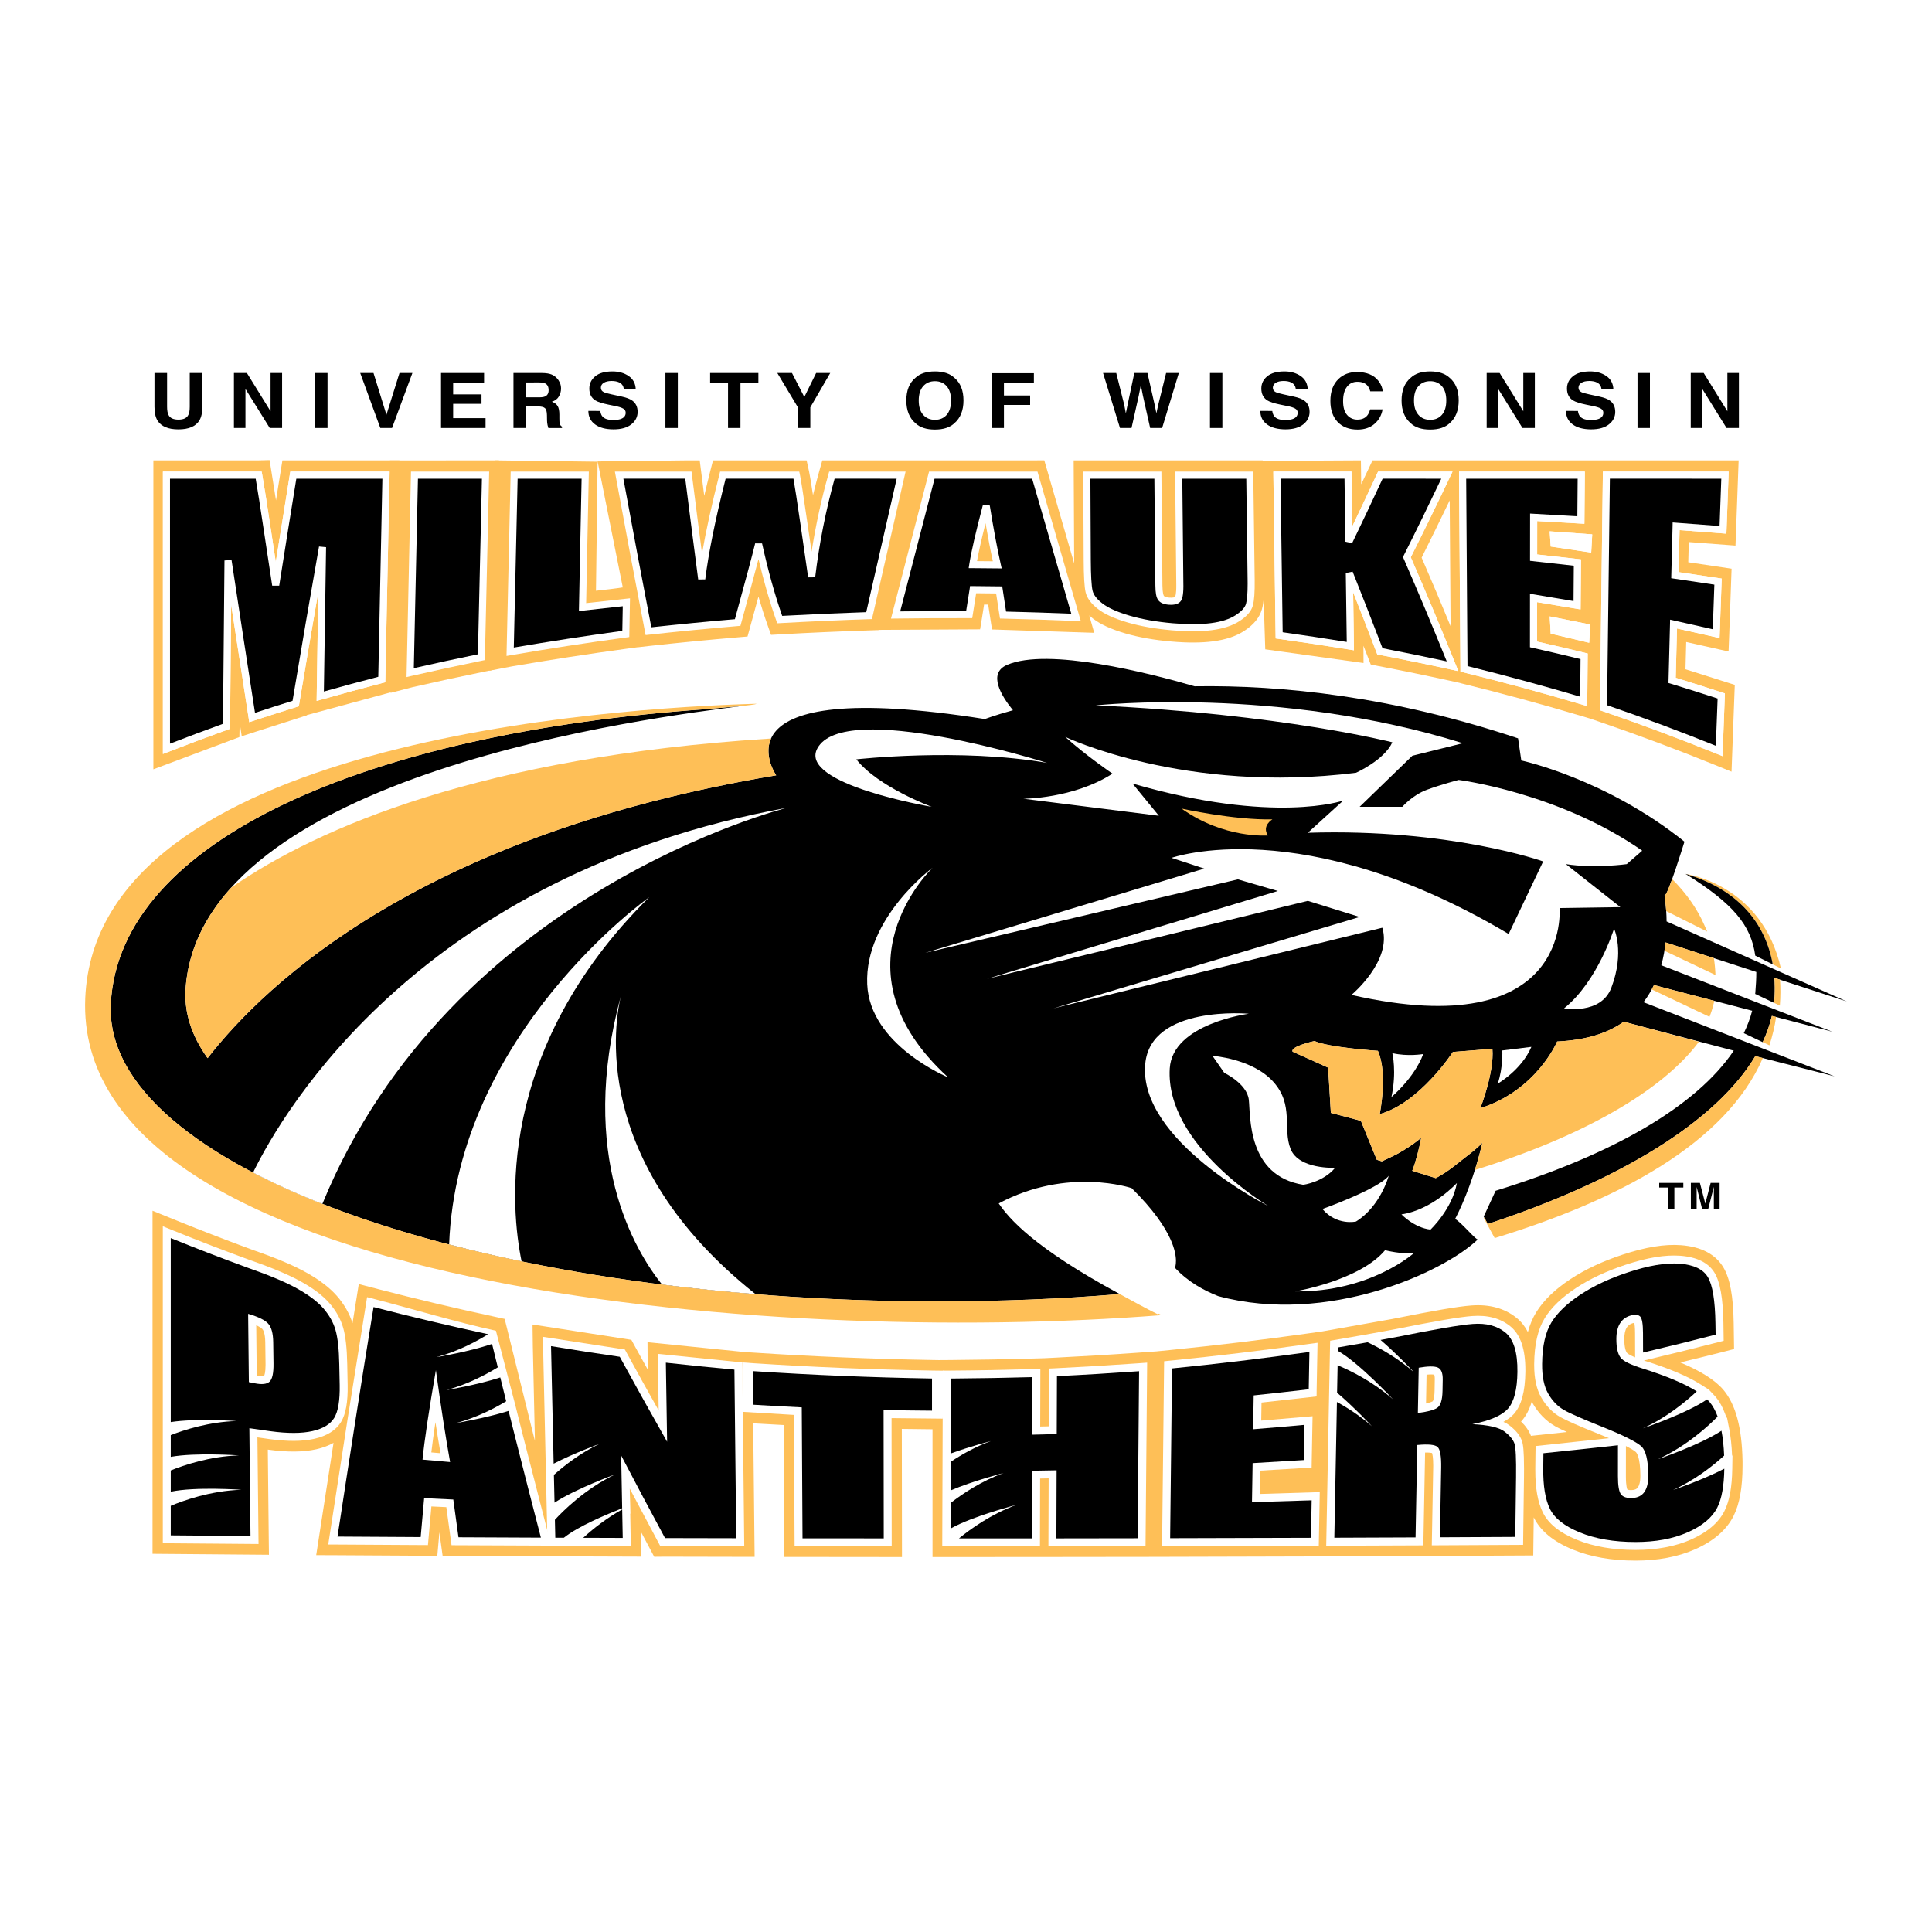 <?xml version="1.0" encoding="utf-8"?>
<!-- Generator: Adobe Illustrator 13.0.0, SVG Export Plug-In . SVG Version: 6.00 Build 14948)  -->
<!DOCTYPE svg PUBLIC "-//W3C//DTD SVG 1.0//EN" "http://www.w3.org/TR/2001/REC-SVG-20010904/DTD/svg10.dtd">
<svg version="1.0" id="Layer_1" xmlns="http://www.w3.org/2000/svg" xmlns:xlink="http://www.w3.org/1999/xlink" x="0px" y="0px"
	 width="192.756px" height="192.756px" viewBox="0 0 192.756 192.756" enable-background="new 0 0 192.756 192.756"
	 xml:space="preserve">
<g>
	<polygon fill-rule="evenodd" clip-rule="evenodd" fill="#FFFFFF" points="0,0 192.756,0 192.756,192.756 0,192.756 0,0 	"/>
	<path fill-rule="evenodd" clip-rule="evenodd" d="M165.015,98.279l9.801,2.563c-0.197,0.757-0.479,1.501-0.836,2.235l1.885,0.896
		c0.403-0.863,0.713-1.734,0.915-2.618l6.029,1.578l-17.062-6.629c0.213-0.777,0.348-1.549,0.429-2.278l9.052,2.948
		c0.001,0.641-0.035,1.325-0.098,2.06c-0.004,0.043-0.009,0.085-0.015,0.128l1.884,0.895c0.024-0.218,0.044-0.435,0.056-0.652
		c0.031-0.623,0.023-1.237-0.019-1.842l7.216,2.351l-17.975-7.982c-0.014-1.534-0.213-2.582-0.213-2.582
		c0.296,0.161,1.995-5.375,1.995-5.375c-7.844-6.301-16.28-8.103-16.28-8.103l-0.322-2.207c-12.533-4.188-23.556-5.33-32.269-5.195
		c-4.565-1.327-14.641-3.899-18.723-2.131c-1.958,0.848-0.54,3.125,0.597,4.522c-1.825,0.5-2.8,0.88-2.8,0.88
		c-27.775-4.383-20.82,5.612-20.82,5.612c-35.205,5.892-50.834,20.641-56.73,28.219c-1.601-2.229-2.375-4.584-2.189-7.03
		c1.631-21.473,46.955-27.002,55.558-28.115c-1.077,0.106-2.565,0.218-3.715,0.328c-33.693,2.383-58.448,13.028-59.312,29.365
		c-0.869,16.392,36.902,29.719,82.421,29.719c6.224,0,12.422-0.229,18.241-0.731c-8.634-4.659-11.08-7.579-12.073-9.044
		c6.908-3.689,13.264-1.521,13.264-1.521c2.178,2.147,3.306,3.843,3.874,5.108c0.859,1.912,0.444,2.837,0.444,2.837
		c1.281,1.392,2.905,2.274,4.314,2.826c10.951,2.942,22.547-2.415,25.909-5.663c-0.141,0.136-1.607-1.656-2.269-2.039
		c0.887-1.7,1.991-4.481,2.713-7.596c0,0-0.524,0.564-1.401,1.22c-0.937,0.703-1.871,1.59-3.243,2.307l-2.349-0.732
		c0.312-0.734,0.757-2.463,0.888-3.299c0,0-0.006,0.008-0.016,0.015c-0.002,0.001-0.004,0.004-0.007,0.007
		c-0.009,0.008-0.022,0.021-0.041,0.034c-0.004,0.003-0.008,0.007-0.011,0.011c-0.068,0.057-0.186,0.153-0.347,0.278
		c-0.002,0.001-0.007,0.004-0.009,0.007c-0.388,0.296-1.026,0.748-1.862,1.215c-0.001,0-0.005,0.001-0.005,0.003
		c-0.356,0.197-1.475,0.723-1.615,0.781c-0.003,0.001-0.007,0.003-0.011,0.003l-0.5-0.155l-1.588-3.884l-2.996-0.797l-0.271-4.511
		l-3.54-1.593c-0.274-0.531,2.176-1.062,2.176-1.062c1.452,0.654,6.328,0.977,6.328,0.977c1.012,2.248,0.185,6.312,0.185,6.312
		c3.995-1.114,7.297-6.2,7.297-6.2l3.941-0.312c0.206,2.338-1.205,5.926-1.205,5.926c5.63-1.785,7.666-6.657,7.666-6.657
		c2.938-0.143,5.057-0.84,6.646-1.974l10.976,2.887c-3.758,5.593-12.166,10.403-23.76,13.979l-1.189,2.575l0.41,0.742
		c13.264-4.371,22.798-10.244,26.688-16.749l7.905,2.012l-19.062-7.393C164.389,99.444,164.73,98.868,165.015,98.279L165.015,98.279
		z"/>
	<path fill-rule="evenodd" clip-rule="evenodd" fill="#FEBF57" d="M18.523,98.542c-0.186,2.446,0.588,4.801,2.189,7.03
		c5.896-7.578,21.526-22.327,56.73-28.219c0,0-1.318-1.894-0.514-3.672l-0.325,0.022c-28.392,1.824-44.813,8.795-53.547,14.866
		C20.474,91.436,18.812,94.739,18.523,98.542L18.523,98.542z"/>
	<path fill-rule="evenodd" clip-rule="evenodd" fill="#FFFFFF" d="M145.353,118.03c-0.454,2.591-2.63,4.647-2.63,4.647
		c-1.631-0.18-2.9-1.519-2.9-1.519C142.904,120.71,145.353,118.03,145.353,118.03L145.353,118.03z"/>
	<path fill-rule="evenodd" clip-rule="evenodd" fill="#FFFFFF" d="M109.322,70.375c0,0,18.238-1.964,36.628,3.777l-5.04,1.25
		l-5.258,5.093h4.26c0,0,0.998-1.161,2.448-1.699c1.451-0.535,3.172-0.982,3.172-0.982s9.972,1.252,18.312,7.06l-1.542,1.341
		c0,0-3.174,0.447-6.074,0l5.439,4.29l-6.073,0.089c0,0,1.269,13.673-20.759,8.668c0,0,4.079-3.396,3.082-6.702l-32.812,8.042
		l30.547-9.116l-5.168-1.607l-31.998,7.773l29.008-8.757l-3.988-1.161l-31.184,7.328l27.83-8.402l-3.265-1.071
		c0,0,13.053-4.648,33.631,7.596l3.444-7.239c0,0-9.246-3.306-23.479-2.86l3.537-3.216c0,0-6.89,2.413-21.031-1.699l2.63,3.217
		l-13.508-1.698c0,0,4.987,0,8.884-2.502c0,0-2.629-1.787-4.714-3.665c0,0,11.966,5.719,29.008,3.575c0,0,2.811-1.251,3.625-3.039
		C138.915,74.061,127.957,71.248,109.322,70.375L109.322,70.375z"/>
	<path fill-rule="evenodd" clip-rule="evenodd" fill="#FEBF57" d="M117.886,80.674c0,0,5.258,1.163,9.064,1.074
		c0,0-1.088,0.625-0.453,1.607C126.497,83.355,122.146,83.713,117.886,80.674L117.886,80.674z"/>
	<path fill-rule="evenodd" clip-rule="evenodd" fill="#FFFFFF" d="M81.536,74.688c2.629-5.007,22.934,1.428,22.934,1.428
		c-8.702-1.519-19.036-0.357-19.036-0.357c2.176,2.77,7.524,4.737,7.524,4.737S79.664,78.251,81.536,74.688L81.536,74.688z"/>
	<path fill-rule="evenodd" clip-rule="evenodd" fill="#FFFFFF" d="M93.049,86.573c0,0-10.464,9.955,1.542,20.912
		c0,0-7.818-3.199-8.069-9.296C86.249,91.578,93.049,86.573,93.049,86.573L93.049,86.573z"/>
	<path fill-rule="evenodd" clip-rule="evenodd" fill="#FFFFFF" d="M124.594,101.141c0,0-7.614,0.981-7.887,5.451
		c-0.468,7.676,9.88,13.762,9.88,13.762s-13.036-6.537-12.327-14.209C114.804,100.246,124.594,101.141,124.594,101.141
		L124.594,101.141z"/>
	<path fill-rule="evenodd" clip-rule="evenodd" fill="#FFFFFF" d="M127.041,107.932c2.085,2.322,0.906,4.647,1.723,6.702
		c0.816,2.057,4.442,1.877,4.442,1.877c-1.18,1.43-3.174,1.697-3.174,1.697c-5.62-0.893-5.258-6.881-5.438-8.49
		c-0.182-1.607-2.447-2.68-2.447-2.68l-1.179-1.698C120.968,105.34,124.956,105.608,127.041,107.932L127.041,107.932z"/>
	<path fill-rule="evenodd" clip-rule="evenodd" fill="#FFFFFF" d="M131.937,120.623c0,0,5.529-1.968,6.616-3.308
		c0,0-0.816,3.039-3.263,4.556C135.29,121.871,133.387,122.32,131.937,120.623L131.937,120.623z"/>
	<path fill-rule="evenodd" clip-rule="evenodd" fill="#FFFFFF" d="M138.19,124.732c0,0,1.722,0.447,2.9,0.268
		c0,0-4.351,3.933-11.874,3.843C129.217,128.843,135.652,127.771,138.19,124.732L138.19,124.732z"/>
	<path fill-rule="evenodd" clip-rule="evenodd" fill="#FFFFFF" d="M141.998,105.161c-0.907,2.411-3.174,4.29-3.174,4.29
		c0.544-2.504,0.091-4.379,0.091-4.379C140.458,105.431,141.998,105.161,141.998,105.161L141.998,105.161z"/>
	<path fill-rule="evenodd" clip-rule="evenodd" fill="#FFFFFF" d="M152.785,104.446c-0.997,2.323-3.354,3.664-3.354,3.664
		c0.545-1.608,0.454-3.307,0.454-3.307L152.785,104.446L152.785,104.446z"/>
	<path fill-rule="evenodd" clip-rule="evenodd" fill="#FFFFFF" d="M160.762,98.547c-1.037,2.727-4.715,2.056-4.715,2.056
		c3.355-2.681,4.987-7.953,4.987-7.953S162.122,94.973,160.762,98.547L160.762,98.547z"/>
	<path fill-rule="evenodd" clip-rule="evenodd" fill="#FFFFFF" d="M64.766,89.521c0,0-19.161,13.57-19.957,34.644
		c2.325,0.604,4.737,1.168,7.232,1.688C50.991,120.794,49.284,104.833,64.766,89.521L64.766,89.521z"/>
	<path fill-rule="evenodd" clip-rule="evenodd" fill="#FFFFFF" d="M61.954,99.34c0.032-0.116,0.061-0.229,0.093-0.344
		C62.047,98.996,62.009,99.115,61.954,99.34L61.954,99.34z"/>
	<path fill-rule="evenodd" clip-rule="evenodd" fill="#FFFFFF" d="M61.954,99.34c-4.358,15.997,1.432,25.501,4.097,28.822
		c3.038,0.383,6.155,0.705,9.337,0.96C58.717,115.907,61.37,101.703,61.954,99.34L61.954,99.34z"/>
	<path fill-rule="evenodd" clip-rule="evenodd" fill="#FEBF57" d="M115.509,131.027c0.021,0.067,0.044,0.112,0.062,0.129
		c-1.465-0.73-2.645-1.386-3.854-2.049c-5.819,0.502-12.018,0.731-18.241,0.731c-45.519,0-83.29-13.327-82.421-29.719
		c0.865-16.337,25.619-26.982,59.312-29.365c1.969-0.188,4.929-0.382,5.114-0.541c-14.52,0.4-65.88,3.731-66.976,29.363
		c-1.232,28.846,67.905,34.749,107.402,31.634C115.786,131.156,115.654,131.096,115.509,131.027L115.509,131.027z"/>
	<path fill-rule="evenodd" clip-rule="evenodd" fill="#FEBF57" d="M172.102,45.931h-35.163c0,0-0.854,1.801-1.13,2.388
		c-0.003-0.227-0.032-2.388-0.032-2.388l-10.145,0.053l0.603,18.8l9.805,1.365l-0.009-1.725c0.11,0.286,0.728,1.87,0.728,1.87
		l0.697,0.145c2.416,0.463,4.845,0.96,7.217,1.48l0.925,0.204l0.188,0.053c3.989,0.98,7.99,2.066,11.89,3.23l0.987,0.293
		l0.941,0.323c3.872,1.325,7.735,2.769,11.482,4.291l1.67,0.678l0.324-8.662c0,0-3.653-1.156-4.919-1.557
		c0.024-0.888,0.041-1.556,0.072-2.72c1.25,0.281,4.227,0.949,4.227,0.949l0.067-1.723l0.234-6.54c0,0-3.077-0.458-4.322-0.643
		c0.024-0.925,0.052-2.002,0.052-2.014c1.365,0.104,4.659,0.351,4.659,0.351l0.059-1.512l0.255-6.989H172.102L172.102,45.931
		L172.102,45.931L172.102,45.931z M141.836,55.636c0.928-1.856,1.863-3.765,2.802-5.711l0.087,12.546
		C143.77,60.152,142.803,57.867,141.836,55.636L141.836,55.636L141.836,55.636L141.836,55.636z M158.754,55.132l-4.041-0.606
		l-0.101-1.516l4.243,0.303L158.754,55.132L158.754,55.132L158.754,55.132L158.754,55.132z M158.553,64.128l-3.84-0.91l-0.101-1.718
		l4.041,0.809L158.553,64.128L158.553,64.128z"/>
	<path fill-rule="evenodd" clip-rule="evenodd" fill="#FEBF57" d="M169.502,103.937l-7.499-2.002
		c-1.589,1.134-3.708,1.831-6.646,1.974c0,0-2.036,4.872-7.666,6.657c0,0,1.411-3.588,1.205-5.926l-3.941,0.312
		c0,0-3.302,5.086-7.297,6.2c0,0,0.827-4.063-0.185-6.312c0,0-4.876-0.322-6.328-0.977c0,0-2.45,0.53-2.176,1.062l3.54,1.593
		l0.271,4.511l2.996,0.797l1.588,3.884l0.5,0.155c0.004,0,0.008-0.002,0.011-0.003c0.141-0.059,1.259-0.584,1.615-0.781
		c0-0.002,0.004-0.003,0.005-0.003c0.836-0.467,1.475-0.919,1.862-1.215c0.002-0.003,0.007-0.006,0.009-0.007
		c0.161-0.125,0.278-0.222,0.347-0.278c0.003-0.004,0.007-0.008,0.011-0.011c0.019-0.014,0.032-0.026,0.041-0.034
		c0.003-0.003,0.005-0.006,0.007-0.007c0.01-0.007,0.016-0.015,0.016-0.015c-0.131,0.836-0.575,2.564-0.888,3.299l2.349,0.732
		c1.372-0.717,2.307-1.604,3.243-2.307c0.877-0.655,1.401-1.22,1.401-1.22c-0.212,0.919-0.461,1.81-0.725,2.651l0.017,0.054
		C157.937,113.367,165.852,108.831,169.502,103.937L169.502,103.937z"/>
	<path fill-rule="evenodd" clip-rule="evenodd" fill="#FEBF57" d="M168.166,87.189c5.165,1.514,7.847,4.798,8.646,8.737
		c0.022,0.097,0.044,0.196,0.065,0.295l0.805,0.404C175.794,88.236,168.266,87.211,168.166,87.189L168.166,87.189z"/>
	<path fill-rule="evenodd" clip-rule="evenodd" d="M168.166,87.189c5.293,1.551,7.977,4.96,8.702,9.028l-1.745-0.873
		C174.707,92.326,172.951,90.168,168.166,87.189L168.166,87.189z"/>
	<path fill-rule="evenodd" clip-rule="evenodd" fill="#FEBF57" d="M166.83,87.708c-0.345,0.956-0.655,1.702-0.766,1.641
		c0,0,0.113,0.598,0.175,1.551l4.087,2.046l-0.275-0.632C169.334,90.675,168.252,89.129,166.83,87.708L166.83,87.708z"/>
	<path fill-rule="evenodd" clip-rule="evenodd" fill="#FEBF57" d="M177.055,99.404c-0.012,0.218-0.031,0.435-0.056,0.652
		l-0.515-0.246l1.093,0.521c0.071-0.91,0.074-1.781,0.016-2.586l-0.557-0.183C177.078,98.167,177.086,98.781,177.055,99.404
		L177.055,99.404z"/>
	<path fill-rule="evenodd" clip-rule="evenodd" fill="#FEBF57" d="M171.154,97.278c-0.023-0.574-0.076-1.138-0.158-1.682l-4.82-1.57
		c-0.029,0.272-0.07,0.551-0.117,0.832L171.154,97.278L171.154,97.278z"/>
	<path fill-rule="evenodd" clip-rule="evenodd" fill="#FEBF57" d="M176.536,104.291c0.282-0.878,0.535-1.896,0.667-2.824
		l-0.424-0.111c-0.202,0.881-0.51,1.753-0.915,2.617L176.536,104.291L176.536,104.291z"/>
	<path fill-rule="evenodd" clip-rule="evenodd" fill="#FEBF57" d="M170.556,101.45c0.189-0.478,0.337-0.946,0.434-1.402l0.04-0.196
		l-6.015-1.572c-0.069,0.145-0.146,0.29-0.223,0.433L170.556,101.45L170.556,101.45z"/>
	<path fill-rule="evenodd" clip-rule="evenodd" fill="#FEBF57" d="M175.128,105.368c-3.891,6.505-13.425,12.378-26.688,16.749
		l-0.337-0.609c-0.021,0.007-0.042,0.015-0.065,0.021l1.087,1.994c12.338-3.763,23.068-9.466,26.755-17.964L175.128,105.368
		L175.128,105.368z"/>
	<path fill-rule="evenodd" clip-rule="evenodd" fill="#FEBF57" d="M28.176,45.931c0,0-0.471,2.939-0.64,3.994
		c-0.211-1.334-0.638-4.021-0.638-4.021l-1.088,0.027H15.302v30.822l8.58-3.215l0.023-1.061c0,0,0.002-0.357,0.003-0.393
		c0.054,0.354,0.21,1.37,0.21,1.37L25.522,73l5.097-1.632c0,0,0.005-0.027,0.005-0.028c0.014-0.004,8.734-2.368,8.734-2.368
		l0.036-1.14l0.454-21.902H28.176L28.176,45.931z"/>
	<path fill-rule="evenodd" clip-rule="evenodd" fill="#FEBF57" d="M38.907,45.938l0.065,23.186l2.212-0.571
		c2.336-0.536,4.717-1.051,7.076-1.531l1.045-0.213l0.478-20.877L38.907,45.938L38.907,45.938z"/>
	<path fill-rule="evenodd" clip-rule="evenodd" fill="#FFFFFF" d="M29.266,47.052h-0.302l-0.049,0.296
		c-0.468,2.874-0.936,5.798-1.399,8.72c-0.271-1.784-0.581-3.823-0.581-3.823c-0.292-1.951-0.536-3.53-0.777-4.901l-0.052-0.292
		h-9.853v28.173l0.484-0.187c1.956-0.763,3.969-1.519,5.983-2.244l0.23-0.083c0,0,0.094-10.134,0.113-12.377
		c0.571,3.742,1.155,7.526,1.743,11.304l0.064,0.413l0.396-0.132c1.442-0.476,2.903-0.943,4.339-1.389l0.209-0.063l0.035-0.215
		c0.629-3.762,1.267-7.509,1.908-11.197c-0.067,4.376-0.166,10.878-0.166,10.878l0.456-0.13c2.029-0.576,4.092-1.134,6.132-1.663
		l0.26-0.067l0.435-21.02H29.266L29.266,47.052L29.266,47.052L29.266,47.052z M38.151,47.76c-0.014,0.689-0.399,19.295-0.409,19.763
		c-1.809,0.47-3.628,0.964-5.429,1.47c0.013-0.885,0.22-14.403,0.22-14.403l-0.703-0.065c-0.886,5.018-1.773,10.196-2.642,15.395
		c-1.242,0.387-2.498,0.789-3.746,1.199c-0.795-5.115-1.583-10.245-2.341-15.251l-0.704,0.049c0,0-0.146,15.841-0.15,16.299
		c-1.778,0.642-3.55,1.306-5.286,1.98c0-0.977,0-25.759,0-26.435c0.632,0,8.013,0,8.55,0c0.223,1.299,0.452,2.779,0.724,4.59
		l0.923,6.08l0.699,0.001c0.561-3.568,1.136-7.155,1.708-10.671C30.108,47.76,37.508,47.76,38.151,47.76L38.151,47.76z"/>
	<path fill-rule="evenodd" clip-rule="evenodd" fill="#FFFFFF" d="M134.491,47.052h-7.45l0.231,16.645l0.3,0.042
		c2.367,0.33,4.755,0.691,7.095,1.072l0.418,0.067c0,0-0.057-4.06-0.081-5.792c0.809,2.045,1.592,4.065,2.338,6.023l0.071,0.186
		l0.194,0.036c2.408,0.461,4.843,0.96,7.236,1.485l0.655,0.144l-0.25-0.621c-1.476-3.667-2.988-7.279-4.495-10.742
		c1.309-2.604,2.627-5.307,3.924-8.039l0.242-0.505h-7.427l-0.096,0.205c-0.818,1.77-1.651,3.53-2.482,5.267
		c-0.026-1.803-0.076-5.472-0.076-5.472H134.491L134.491,47.052L134.491,47.052L134.491,47.052z M143.798,47.76
		c-1.241,2.605-2.501,5.183-3.75,7.667l-0.073,0.148l0.066,0.152c1.44,3.309,2.885,6.758,4.301,10.258
		c-2.125-0.46-4.274-0.901-6.406-1.312c-0.947-2.475-1.948-5.042-2.983-7.638l-0.682,0.135c0,0,0.089,6.453,0.095,6.876
		c-2.114-0.34-4.261-0.665-6.394-0.966c-0.008-0.567-0.204-14.648-0.214-15.321c0.614,0,5.787,0,6.385,0
		c0.008,0.626,0.084,6.285,0.084,6.285l0.674,0.15c1.016-2.102,2.04-4.268,3.044-6.435C138.328,47.76,142.892,47.76,143.798,47.76
		L143.798,47.76z"/>
	<path fill-rule="evenodd" clip-rule="evenodd" fill="#FFFFFF" d="M157.758,47.052h-12.189l0.141,19.958l0.269,0.065
		c4,0.983,8.014,2.073,11.929,3.241l0.45,0.136l0.047-5.253l-0.272-0.066c-1.583-0.385-3.188-0.762-4.78-1.123
		c0-0.45,0.004-3.287,0.004-3.933c0.671,0.112,4.337,0.725,4.337,0.725l0.005-0.414l0.035-4.581c0,0-3.827-0.428-4.371-0.488
		c0-0.492,0.003-2.943,0.003-3.332c0.634,0.036,4.709,0.269,4.709,0.269l0.004-0.372l0.039-4.832H157.758L157.758,47.052
		L157.758,47.052L157.758,47.052z M157.402,47.76c-0.006,0.519-0.027,3.25-0.031,3.746c-0.631-0.036-4.715-0.268-4.715-0.268v0.374
		l-0.005,4.342c0,0,3.823,0.426,4.367,0.487c-0.004,0.488-0.022,2.908-0.026,3.527c-0.674-0.112-4.347-0.727-4.347-0.727
		l0.001,0.417l-0.003,4.917l0.275,0.062c1.587,0.357,3.19,0.733,4.771,1.118c-0.004,0.469-0.031,3.375-0.033,3.752
		c-3.697-1.096-7.476-2.12-11.244-3.051c-0.004-0.524-0.126-18.059-0.13-18.695C146.931,47.76,156.751,47.76,157.402,47.76
		L157.402,47.76z"/>
	<path fill-rule="evenodd" clip-rule="evenodd" fill="#FFFFFF" d="M172.102,47.052h-12.183l-0.296,23.808l0.242,0.083
		c3.896,1.335,7.775,2.784,11.527,4.308l0.467,0.189l0.234-6.258L171.84,69.1c-1.546-0.506-3.11-1.001-4.653-1.476
		c0.012-0.426,0.109-4.281,0.128-4.92c0.679,0.152,4.244,0.953,4.244,0.953l0.018-0.426l0.197-5.507c0,0-3.776-0.562-4.312-0.642
		c0.013-0.445,0.094-3.599,0.11-4.193c0.626,0.046,4.671,0.352,4.671,0.352l0.015-0.368l0.211-5.82H172.102L172.102,47.052
		L172.102,47.052L172.102,47.052z M171.734,47.76c-0.021,0.593-0.151,4.125-0.172,4.719c-0.623-0.048-4.682-0.353-4.682-0.353
		l-0.007,0.371l-0.136,5.191c0,0,3.77,0.562,4.305,0.642c-0.017,0.438-0.137,3.803-0.158,4.45c-0.681-0.154-4.259-0.956-4.259-0.956
		l-0.009,0.429l-0.152,5.888l0.258,0.079c1.536,0.47,3.098,0.965,4.646,1.47c-0.016,0.369-0.149,3.958-0.178,4.718
		c-3.54-1.428-7.187-2.79-10.854-4.05c0.005-0.492,0.197-15.805,0.197-15.805s0.076-6.163,0.084-6.794
		C161.256,47.76,171.066,47.76,171.734,47.76L171.734,47.76z"/>
	<polygon fill-rule="evenodd" clip-rule="evenodd" fill="#FFFFFF" points="158.855,53.313 154.612,53.01 154.713,54.526 
		158.754,55.132 158.855,53.313 	"/>
	<polygon fill-rule="evenodd" clip-rule="evenodd" fill="#FFFFFF" points="158.653,62.308 154.612,61.5 154.713,63.218 
		158.553,64.128 158.653,62.308 	"/>
	<path fill-rule="evenodd" clip-rule="evenodd" fill="#FEBF57" d="M125.976,45.931h-18.856l0.05,9.903c0,0.134,0,0.261,0.003,0.386
		l-2.984-10.291l-0.945,0.001h-21.2l-0.29,1.025c-0.228,0.807-0.441,1.624-0.64,2.447c-0.162-1.074-0.311-1.997-0.391-2.356
		l-0.247-1.116h-9.339l-0.272,1.067c-0.219,0.861-0.413,1.672-0.602,2.474c-0.142-1.116-0.452-3.54-0.452-3.54l-1.131-0.001
		l-9.057,0.107L62.135,58.6c-0.593,0.109-1.927,0.256-2.676,0.338c0.026-1.325,0.163-12.874,0.163-12.874l-10.203-0.133
		l-0.584,20.984l2.261-0.433c3.789-0.654,7.655-1.248,11.497-1.769l1.069-0.145l0.002,0.009l1.158-0.135
		c2.932-0.322,5.916-0.612,8.873-0.862l0.886-0.075l0.264-0.959c0.31-1.133,0.583-2.129,0.826-3.023
		c0.293,0.999,0.595,1.958,0.911,2.844l0.345,0.974l0.928-0.053c2.938-0.164,5.93-0.296,8.895-0.394l0.981-0.032l0.005-0.02
		l10.048-0.054l0.199-1.21c0,0,0.129-0.816,0.199-1.262c0.201,0.001,0.21,0.001,0.408,0.004c0.1,0.647,0.382,2.482,0.382,2.482
		l10.196,0.333l-0.491-1.73c0.113,0.102,0.232,0.204,0.36,0.304c0.756,0.582,1.816,1.069,3.243,1.487
		c1.329,0.389,2.875,0.662,4.593,0.809c1.6,0.139,2.945,0.134,4.116-0.014c1.284-0.164,2.31-0.502,3.132-1.036
		c0.967-0.626,1.551-1.343,1.786-2.191c0.174-0.633,0.246-1.565,0.228-2.93C126.133,57.833,125.976,45.931,125.976,45.931
		L125.976,45.931z"/>
	<path fill-rule="evenodd" clip-rule="evenodd" fill="#FEBF57" d="M173.854,145.769c-0.058-3.326-0.685-5.647-1.908-7.1
		c-0.82-0.97-2.25-1.873-4.302-2.736c1.326-0.326,2.663-0.643,3.971-0.979l1.394-0.358l-0.038-2.608
		c-0.044-2.681-0.368-4.437-1.024-5.532c-0.79-1.322-2.213-2.07-4.232-2.224c-1.625-0.122-3.532,0.188-5.829,0.945
		c-1.982,0.651-3.727,1.47-5.183,2.429c-1.57,1.033-2.698,2.125-3.448,3.339c-0.35,0.571-0.619,1.221-0.818,1.952
		c-0.29-0.559-0.659-1.027-1.111-1.395c-1.188-0.968-2.705-1.39-4.512-1.255h-0.001c-1.343,0.101-3.715,0.506-7.932,1.354
		c0.021-0.005-5.689,1.01-5.689,1.01l-1.278,0.227l-1.521,0.214c-4.497,0.631-9.086,1.183-13.638,1.639l-1.387,0.138l-1.846,0.132
		c-2.7,0.193-5.445,0.356-8.157,0.491c0,0-0.685,0.033-1.194,0.059c-0.554,0.016-1.223,0.035-1.223,0.035
		c-2.701,0.076-5.428,0.125-8.103,0.145l-1.17,0.008l-0.656-0.011c-5.917-0.1-11.89-0.347-17.756-0.731l-0.966-0.062l-9.695-0.983
		l0.013,2.076c0,0,0.01,0.518,0.013,0.663c-0.403-0.727-0.807-1.451-1.204-2.181l-0.434-0.793l-9.858-1.53l0.029,2.203l0.208,9.4
		l-0.186-0.725l-2.832-11.436l-1.111-0.244c-3.862-0.83-7.739-1.749-11.52-2.731l-1.924-0.5l-0.625,3.907
		c-0.302-0.967-0.821-1.878-1.548-2.714c-0.731-0.839-1.747-1.612-3.101-2.366c-1.252-0.698-2.948-1.415-5.186-2.193
		c-2.537-0.929-5.111-1.92-7.625-2.94l-2.493-1.01v34.224l11.614,0.096l-0.022-1.887c0,0-0.063-5.983-0.09-8.603l0.02,0.003
		c1.947,0.267,3.523,0.254,4.825-0.039c0.648-0.146,1.218-0.362,1.713-0.638c-0.619,4.012-1.729,11.2-1.729,11.2l2.114,0.009
		l9.968,0.058c0,0,0.188-2.111,0.208-2.344c0.033,0.244,0.322,2.347,0.322,2.347l9.463,0.043l0.643,0.002l2.055,0.009v-0.002
		l7.661,0.027c0,0-0.045-2.346-0.048-2.5c0.25,0.47,1.336,2.516,1.336,2.516l1.075-0.011l8.944,0.019l-0.143-13.32
		c1.045,0.059,2.301,0.128,3.038,0.168c0.012,1.878,0.076,13.158,0.076,13.158l11.73,0.012c0,0-0.012-10.052-0.016-12.783
		c0.734,0.009,2.007,0.024,3.063,0.036v12.747c0,0,10.262-0.004,10.531-0.004v0.001l1.207-0.003c0.245,0,8.246-0.012,10.127-0.012
		l16.369-0.044l0,0c0,0,0.327,0,0.858-0.003h0.447c2.779-0.013,9.037-0.037,9.23-0.039l1.206-0.004v-0.003
		c0.3,0,9.959-0.05,9.959-0.05l0.049-3.796c0.675,1.366,1.962,2.422,3.93,3.226c1.761,0.72,3.857,1.088,6.227,1.088
		c2.24,0,4.229-0.377,5.908-1.116c1.869-0.819,3.17-1.942,3.87-3.335c0.605-1.204,0.899-2.854,0.899-5.034
		C173.857,146.066,173.857,145.92,173.854,145.769L173.854,145.769L173.854,145.769L173.854,145.769z M152.744,143.255
		c-0.2-0.507-0.524-0.98-0.993-1.429c0.016-0.016,0.037-0.027,0.05-0.043c0.45-0.511,0.789-1.155,1.022-1.944
		c0.024,0.043,0.042,0.09,0.068,0.131c0.578,1.015,1.341,1.797,2.265,2.326c0.281,0.161,0.665,0.35,1.17,0.578
		C155.496,142.963,153.664,143.16,152.744,143.255L152.744,143.255z"/>
	<path fill-rule="evenodd" clip-rule="evenodd" fill="#FFFFFF" d="M74.034,136.763l0.039,4.094c0,0,4.062,0.25,5.133,0.308
		c0.006,1.175,0.073,13.107,0.073,13.107l9.687,0.009c0,0-0.015-11.381-0.015-12.795c1.12,0.013,5.103,0.052,5.103,0.052
		l0.052-0.796v-3.986l-1.103-0.014c-5.932-0.1-11.922-0.345-17.804-0.73l-1.14-0.081L74.034,136.763L74.034,136.763z"/>
	<path fill-rule="evenodd" clip-rule="evenodd" d="M92.987,137.535c0,1.069,0,2.137,0,3.206c-1.607-0.011-3.219-0.03-4.831-0.06
		c0.005,4.269,0.01,8.538,0.016,12.803c-2.702-0.001-5.403-0.003-8.104-0.006c-0.024-4.355-0.049-8.71-0.075-13.064
		c-1.605-0.08-3.211-0.166-4.817-0.264c-0.012-1.115-0.022-2.233-0.031-3.35C81.112,137.192,87.064,137.436,92.987,137.535
		L92.987,137.535z"/>
	<path fill-rule="evenodd" clip-rule="evenodd" fill="#FFFFFF" d="M130.529,134.098c-4.51,0.634-9.113,1.187-13.676,1.644
		l-0.708,0.071l-0.204,18.447l15.634-0.04l0.098-5.352c0,0-4.728,0.146-5.958,0.183c0.013-0.781,0.027-1.613,0.038-2.327
		c1.08-0.063,5.11-0.305,5.11-0.305l0.011-0.735l0.081-4.387c0,0-3.924,0.334-5.121,0.436c0.009-0.564,0.022-1.475,0.027-1.8
		c1.067-0.119,5.496-0.611,5.496-0.611l0.006-0.696l0.088-4.656L130.529,134.098L130.529,134.098z"/>
	<path fill-rule="evenodd" clip-rule="evenodd" d="M116.932,136.53c4.576-0.457,9.147-1.007,13.707-1.646
		c-0.021,1.241-0.045,2.483-0.066,3.725c-1.83,0.215-3.662,0.419-5.492,0.611c-0.018,1.125-0.038,2.252-0.055,3.376
		c1.706-0.136,3.415-0.281,5.12-0.436c-0.021,1.17-0.042,2.34-0.064,3.51c-1.702,0.105-3.406,0.209-5.109,0.306
		c-0.021,1.297-0.043,2.597-0.063,3.894c1.985-0.057,3.971-0.118,5.955-0.183c-0.021,1.246-0.047,2.494-0.068,3.739
		c-4.684,0.017-9.365,0.028-14.052,0.039c0.032-2.823,0.065-5.646,0.095-8.467C116.871,142.176,116.9,139.354,116.932,136.53
		L116.932,136.53z"/>
	<path fill-rule="evenodd" clip-rule="evenodd" fill="#FFFFFF" d="M16.243,123.525v30.442l9.552,0.077c0,0-0.1-9.329-0.112-10.638
		c0.585,0.085,1.195,0.172,1.195,0.172c1.798,0.246,3.3,0.238,4.468-0.024c1.279-0.29,2.182-0.858,2.685-1.691
		c0.473-0.784,0.686-1.991,0.654-3.693l-0.041-2.075c-0.031-1.587-0.162-2.769-0.404-3.614c-0.249-0.875-0.714-1.705-1.379-2.469
		c-0.652-0.746-1.575-1.448-2.827-2.145c-1.183-0.66-2.874-1.374-5.026-2.122c-2.562-0.938-5.148-1.932-7.672-2.956l-1.092-0.443
		V123.525L16.243,123.525L16.243,123.525L16.243,123.525z M25.604,136.212c0,0-0.027-2.61-0.04-3.993
		c0.363,0.169,0.544,0.304,0.603,0.37c0.088,0.094,0.287,0.411,0.299,1.339l0.027,2.126c0.001,0.039,0.001,0.077,0.001,0.113
		c0,0.806-0.115,1.047-0.142,1.095c-0.03,0.014-0.214,0.076-0.739-0.022C25.61,136.753,25.604,136.212,25.604,136.212
		L25.604,136.212z"/>
	<path fill-rule="evenodd" clip-rule="evenodd" d="M33.891,138.184c-0.014-0.69-0.028-1.383-0.042-2.075
		c-0.028-1.505-0.153-2.641-0.374-3.41s-0.625-1.489-1.215-2.165c-0.589-0.676-1.46-1.331-2.613-1.973
		c-1.152-0.643-2.787-1.33-4.899-2.065c-2.59-0.947-5.16-1.938-7.712-2.97c0,4.941,0,9.886,0,14.828c0,1.177,0,2.351,0,3.527
		c2.51-0.391,6.566-0.105,6.566-0.105c-2.743,0.08-5.222,0.882-6.566,1.407c0,0.722,0,1.445,0,2.167
		c2.482-0.449,6.805-0.145,6.805-0.145c-2.914,0.084-5.531,0.986-6.805,1.502c0,0.706,0,1.414,0,2.121
		c2.431-0.519,7.047-0.194,7.047-0.194c-3.113,0.091-5.89,1.113-7.047,1.602c0,0.982,0,1.963,0,2.946
		c2.649,0.022,5.3,0.044,7.956,0.064c-0.039-3.585-0.076-7.169-0.113-10.754c0.702,0.101,1.406,0.201,2.109,0.3
		c1.725,0.236,3.119,0.228,4.183-0.012c1.066-0.241,1.792-0.683,2.181-1.327C33.739,140.808,33.919,139.721,33.891,138.184
		L33.891,138.184L33.891,138.184L33.891,138.184z M26.894,137.851c-0.274,0.25-0.772,0.304-1.49,0.158
		c-0.161-0.032-0.354-0.07-0.575-0.115c-0.024-2.273-0.049-4.542-0.072-6.813c1.006,0.294,1.672,0.619,1.997,0.975
		c0.326,0.354,0.494,0.973,0.505,1.863c0.009,0.707,0.019,1.416,0.028,2.125C27.3,136.999,27.169,137.599,26.894,137.851
		L26.894,137.851z"/>
	<path fill-rule="evenodd" clip-rule="evenodd" fill="#FFFFFF" d="M36.487,130.277l-1.792,11.211l-1.946,12.607l0.92,0.004
		l9.027,0.053c0,0,0.269-3.007,0.345-3.853c0.575,0.026,0.967,0.045,1.489,0.069c0.124,0.894,0.521,3.797,0.521,3.797l9.939,0.042
		l-2.8-10.919l-0.78-3.107l-1.933-7.412c-3.833-0.827-8.278-2.165-12.009-3.133l-0.844-0.219L36.487,130.277L36.487,130.277
		L36.487,130.277L36.487,130.277z M43.444,141.896c0.173,1.115,0.341,2.131,0.508,3.092c-0.431-0.038-0.537-0.047-0.918-0.08
		C43.132,144.056,43.27,143.046,43.444,141.896L43.444,141.896z"/>
	<path fill-rule="evenodd" clip-rule="evenodd" d="M51.422,143.482c-0.226-0.899-0.454-1.804-0.682-2.715
		c-2.314,0.729-5.198,1.205-5.198,1.205c1.967-0.528,3.707-1.413,4.959-2.167c-0.196-0.789-0.392-1.58-0.588-2.376
		c-2.34,0.761-5.371,1.259-5.371,1.259c2.057-0.552,3.859-1.49,5.123-2.267c-0.191-0.775-0.381-1.555-0.572-2.334
		c-2.363,0.794-5.55,1.318-5.55,1.318c2.076-0.558,3.891-1.508,5.157-2.289c-3.831-0.825-7.641-1.729-11.43-2.711
		c-0.597,3.664-1.192,7.39-1.792,11.204c-0.598,3.816-1.2,7.724-1.804,11.695c2.763,0.018,5.528,0.035,8.297,0.049
		c0.116-1.298,0.231-2.592,0.347-3.884c0.97,0.047,1.939,0.09,2.908,0.137c0.173,1.26,0.346,2.514,0.517,3.767
		c2.738,0.013,5.479,0.026,8.222,0.037C53.121,150.158,52.272,146.857,51.422,143.482L51.422,143.482L51.422,143.482L51.422,143.482
		z M42.156,145.627c0.193-1.934,0.637-4.924,1.332-8.928c0.504,3.657,0.977,6.708,1.42,9.169
		C43.992,145.79,43.074,145.71,42.156,145.627L42.156,145.627z"/>
	<path fill-rule="evenodd" clip-rule="evenodd" fill="#FFFFFF" d="M61.691,149.901c-1.737,0.964-3.157,2.131-4.041,2.939l-1.5,1.371
		l6.787,0.024l-0.094-4.975L61.691,149.901L61.691,149.901z"/>
	<path fill-rule="evenodd" clip-rule="evenodd" fill="#FFFFFF" d="M54.183,134.321l0.214,9.558v-0.001l0.166,7.483
		c0.001,0.055,0.063,2.846,0.063,2.846l1.911,0.007l0.223-0.182c1.31-1.072,4.355-2.326,5.605-2.817l0.513-0.201
		c0,0-0.03-1.582-0.047-2.494c1.294,2.435,3.043,5.729,3.043,5.729l0.474-0.004l7.906,0.017l-0.196-18.332l-8.424-0.854l0.006,0.891
		l0.077,4.762c-1.071-1.905-2.138-3.822-3.186-5.741l-0.188-0.345l-8.171-1.267L54.183,134.321L54.183,134.321z"/>
	<path fill-rule="evenodd" clip-rule="evenodd" d="M73.363,145.058c-0.031-2.803-0.06-5.606-0.09-8.41
		c-2.279-0.209-4.561-0.438-6.84-0.693c0.042,2.63,0.083,5.259,0.125,7.889c-1.569-2.76-3.143-5.584-4.725-8.477
		c-2.29-0.328-4.574-0.685-6.856-1.062c0.071,3.184,0.142,6.369,0.213,9.555c0.015,0.722,0.032,1.445,0.047,2.169
		c2.087-1.07,4.566-1.971,4.566-1.971c-1.869,0.896-3.439,2.105-4.54,3.089c0.021,0.924,0.041,1.846,0.062,2.77
		c2.132-1.394,6.042-2.812,6.042-2.812c-3.033,1.452-5.283,3.735-6.005,4.524c0.015,0.596,0.028,1.19,0.041,1.787
		c0.284,0,0.568,0.002,0.854,0.003c1.366-1.12,4.344-2.364,5.816-2.941c-0.033-1.753-0.066-3.506-0.098-5.259
		c1.463,2.802,2.922,5.545,4.375,8.234c2.367,0.005,4.735,0.01,7.103,0.015C73.422,150.664,73.392,147.86,73.363,145.058
		L73.363,145.058z"/>
	<path fill-rule="evenodd" clip-rule="evenodd" fill="#FFFFFF" d="M146.886,131.301L146.886,131.301
		c-1.283,0.097-3.691,0.508-7.812,1.337c0.012-0.003-1,0.185-1,0.185s-1.664,0.3-1.94,0.351c-0.312,0.054-3.423,0.593-3.423,0.593
		l-0.017,0.658l-0.015,0.809c-0.007,0.281-0.079,4.081-0.079,4.081c-0.003,0.268-0.283,14.903-0.283,14.903l9.692-0.038
		c0,0,0.154-8.222,0.173-9.259c0.403-0.008,0.605,0.025,0.694,0.047c0.04,0.127,0.117,0.46,0.117,1.234c0,0.066,0,0.139-0.002,0.215
		l-0.14,7.758l9.11-0.047l0.087-6.744c0.004-0.301,0.005-0.574,0.005-0.828c0-1.871-0.099-2.455-0.202-2.766
		c-0.184-0.56-0.601-1.083-1.277-1.597c-0.164-0.124-0.358-0.233-0.578-0.331c0.418-0.238,0.784-0.495,1.047-0.792
		c0.744-0.843,1.116-2.21,1.143-4.182c0-0.062,0.001-0.124,0.001-0.184c0-2.121-0.49-3.552-1.498-4.373
		C149.71,131.531,148.432,131.186,146.886,131.301L146.886,131.301L146.886,131.301L146.886,131.301z M143.097,137.157
		c0.018,0.05,0.052,0.171,0.052,0.424c0,0.017-0.02,1.181-0.02,1.181c-0.016,0.833-0.177,1.031-0.189,1.047
		c-0.097,0.055-0.305,0.137-0.664,0.221c0.014-0.896,0.044-2.473,0.052-2.877C142.832,137.102,143.025,137.139,143.097,137.157
		L143.097,137.157z"/>
	<path fill-rule="evenodd" clip-rule="evenodd" d="M150.096,142.823c-0.543-0.411-1.605-0.656-3.196-0.734
		c1.762-0.347,2.943-0.862,3.551-1.546c0.604-0.686,0.921-1.91,0.942-3.666c0.025-1.942-0.379-3.257-1.204-3.932
		c-0.829-0.674-1.909-0.953-3.243-0.853c-1.337,0.099-3.903,0.557-7.715,1.323c-0.495,0.093-0.993,0.183-1.49,0.272
		c1.709,1.475,3.344,3.235,3.344,3.235c-1.568-1.392-3.303-2.371-4.633-3.001c-0.987,0.175-1.976,0.347-2.964,0.515
		c0,0.113-0.003,0.227-0.005,0.341c2.125,1.2,5.496,4.831,5.496,4.831c-1.95-1.727-4.158-2.822-5.524-3.397
		c-0.018,0.914-0.034,1.827-0.053,2.74c1.756,1.495,3.472,3.347,3.472,3.347c-1.147-1.02-2.386-1.816-3.488-2.419
		c-0.025,1.349-0.051,2.698-0.077,4.048c-0.062,3.164-0.123,6.328-0.182,9.491c2.701-0.009,5.404-0.019,8.104-0.032
		c0.059-3.071,0.115-6.145,0.172-9.217c1.101-0.105,1.776-0.038,2.031,0.203c0.255,0.239,0.372,0.925,0.353,2.057
		c-0.042,2.315-0.082,4.631-0.124,6.945c2.504-0.011,5.011-0.023,7.517-0.037c0.025-1.989,0.054-3.977,0.078-5.964
		c0.022-1.829-0.029-2.941-0.158-3.339C150.97,143.64,150.637,143.233,150.096,142.823L150.096,142.823L150.096,142.823
		L150.096,142.823z M143.921,138.777c-0.015,0.927-0.205,1.497-0.568,1.711c-0.365,0.213-0.994,0.376-1.891,0.488
		c0.028-1.506,0.057-3.012,0.084-4.517c0.923-0.158,1.556-0.167,1.898-0.023c0.343,0.143,0.508,0.546,0.497,1.208
		C143.936,138.022,143.929,138.399,143.921,138.777L143.921,138.777z"/>
	<path fill-rule="evenodd" clip-rule="evenodd" fill="#FFFFFF" d="M113.592,136.015c-2.708,0.192-5.46,0.358-8.18,0.492l-0.75,0.035
		c0,0-0.02,5.031-0.022,5.763c-0.368,0.01-0.477,0.011-0.858,0.02c0.003-0.835,0.014-5.747,0.014-5.747l-0.819,0.022
		c-2.708,0.078-5.442,0.128-8.125,0.146l-0.786,0.005l-0.057,17.522l9.747,0.006c0,0,0.012-5.549,0.017-6.767
		c0.369-0.006,0.473-0.008,0.851-0.016c-0.004,1.257-0.023,6.779-0.023,6.779l9.689-0.013l0.161-18.31L113.592,136.015
		L113.592,136.015z"/>
	<path fill-rule="evenodd" clip-rule="evenodd" d="M105.452,137.299c-0.007,1.926-0.015,3.854-0.021,5.78
		c-0.815,0.021-1.631,0.044-2.445,0.062c0.004-1.917,0.008-3.83,0.012-5.747c-2.719,0.078-5.432,0.126-8.141,0.145
		c0,2.492,0,4.983,0,7.476c1.979-0.721,4.001-1.237,4.001-1.237c-1.539,0.559-2.905,1.335-4.001,2.064c0,0.953,0,1.905,0,2.854
		c2.273-0.967,5.273-1.735,5.273-1.735c-2.213,0.806-4.081,2.057-5.273,2.98c0,0.852,0,1.704,0,2.556
		c2.188-1.237,6.546-2.355,6.546-2.355c-2.522,0.922-4.593,2.417-5.73,3.346c2.43,0,4.86-0.002,7.29-0.003
		c0.005-2.251,0.01-4.501,0.016-6.75c0.812-0.015,1.625-0.027,2.439-0.042c-0.008,2.263-0.017,4.526-0.022,6.791
		c2.7-0.004,5.402-0.007,8.104-0.012c0.025-2.777,0.051-5.556,0.075-8.334c0.024-2.776,0.05-5.553,0.072-8.331
		C110.913,137.001,108.181,137.166,105.452,137.299L105.452,137.299z"/>
	<path fill-rule="evenodd" clip-rule="evenodd" fill="#FFFFFF" d="M162.195,126.183L162.195,126.183
		c-1.898,0.626-3.562,1.403-4.942,2.313c-1.441,0.949-2.467,1.937-3.135,3.017c-0.688,1.117-1.032,2.608-1.053,4.561
		c0,0.041,0,0.081,0,0.123c0,1.342,0.231,2.401,0.709,3.236c0.485,0.849,1.116,1.501,1.878,1.938
		c0.633,0.362,1.801,0.875,4.029,1.77c0.312,0.123,0.593,0.24,0.852,0.35c-1.282,0.137-7.327,0.782-7.327,0.782l-0.012,0.706
		l-0.017,1.514c0,0.065,0,0.132,0,0.198c0,1.794,0.244,3.169,0.749,4.2c0.558,1.133,1.669,2.027,3.403,2.736
		c1.641,0.671,3.609,1.01,5.85,1.01c2.101,0,3.954-0.345,5.509-1.027c1.642-0.724,2.771-1.681,3.36-2.852
		c0.497-0.99,0.754-2.371,0.781-4.216l0.021-1.329c0,0-0.036,0.018-0.04,0.02c0-0.007,0-0.036,0-0.036
		c-0.038-0.955-0.134-1.831-0.281-2.602l-0.226-1.173c0,0-0.042,0.027-0.046,0.029c-0.04-0.104-0.145-0.394-0.145-0.394
		c-0.248-0.677-0.565-1.245-0.94-1.691c0,0-0.479-0.508-0.616-0.653c0.001,0,0.016-0.017,0.016-0.017
		c0,0.002-0.063-0.038-0.074-0.046c-0.029-0.029-0.091-0.096-0.091-0.096s-0.023,0.019-0.027,0.021
		c-0.232-0.149-0.669-0.427-0.669-0.427c-1.27-0.807-3.146-1.604-5.571-2.365c-0.049-0.015-0.084-0.027-0.132-0.042
		c0.019-0.005,0.103-0.024,0.103-0.024c2.425-0.572,4.866-1.174,7.257-1.789l0.604-0.158l-0.026-1.769
		c-0.041-2.445-0.326-4.08-0.872-4.992c-0.604-1.016-1.762-1.595-3.434-1.722C166.146,125.176,164.366,125.467,162.195,126.183
		L162.195,126.183L162.195,126.183L162.195,126.183z M162.316,134.968c-0.098-0.136-0.26-0.489-0.26-1.36c0-0.002,0-0.003,0-0.006
		c0-0.509,0.083-0.898,0.246-1.154c0.138-0.221,0.334-0.36,0.615-0.438c0.057-0.016,0.099-0.024,0.137-0.031
		c0.033,0.154,0.073,0.445,0.075,1.024c0,0.001,0.006,2.185,0.007,2.424C162.48,135.156,162.334,134.991,162.316,134.968
		L162.316,134.968L162.316,134.968L162.316,134.968z M162.215,147.292c0-0.006,0.003-2.649,0.004-3.022
		c0.592,0.303,0.866,0.497,0.979,0.592c0.075,0.062,0.455,0.479,0.461,2.366c0,0.006,0,0.014,0,0.02
		c0,0.656-0.134,0.987-0.246,1.148c-0.081,0.115-0.218,0.248-0.591,0.267c-0.351,0.019-0.453-0.052-0.461-0.058
		C162.342,148.571,162.215,148.301,162.215,147.292L162.215,147.292z"/>
	<path fill-rule="evenodd" clip-rule="evenodd" d="M166.924,148.66c2.188-0.995,3.978-2.417,5.094-3.433
		c-0.036-0.929-0.127-1.756-0.267-2.482c-2.096,1.397-6.333,2.838-6.333,2.838c2.889-1.312,5.092-3.374,5.951-4.253
		c-0.215-0.587-0.483-1.074-0.802-1.452c-0.073-0.088-0.158-0.176-0.247-0.262c-2.068,1.416-6.408,2.891-6.408,2.891
		c2.376-1.08,4.29-2.67,5.374-3.688c-1.194-0.759-2.987-1.526-5.383-2.276c-1.227-0.386-1.971-0.747-2.232-1.111
		c-0.274-0.38-0.409-0.988-0.407-1.829c0.001-0.663,0.122-1.188,0.367-1.577c0.242-0.39,0.603-0.65,1.075-0.78
		c0.435-0.12,0.745-0.086,0.934,0.104c0.187,0.189,0.281,0.739,0.282,1.653c0.002,0.648,0.004,1.294,0.006,1.942
		c2.426-0.57,4.839-1.166,7.241-1.785c-0.006-0.383-0.013-0.764-0.018-1.146c-0.036-2.278-0.29-3.813-0.76-4.598
		c-0.466-0.784-1.403-1.229-2.812-1.336c-1.41-0.108-3.118,0.19-5.136,0.858c-1.846,0.607-3.432,1.35-4.755,2.221
		c-1.322,0.871-2.289,1.79-2.896,2.771c-0.604,0.979-0.917,2.358-0.935,4.153c-0.014,1.246,0.188,2.229,0.603,2.957
		c0.416,0.729,0.943,1.275,1.584,1.643c0.644,0.365,1.951,0.926,3.932,1.722c1.979,0.794,3.225,1.427,3.729,1.85
		c0.491,0.413,0.74,1.405,0.747,2.97c0.004,0.708-0.13,1.252-0.39,1.628c-0.261,0.376-0.661,0.575-1.198,0.604
		c-0.542,0.027-0.917-0.092-1.13-0.354c-0.209-0.265-0.314-0.871-0.312-1.828c0-1.025,0-2.052,0.002-3.079
		c-2.474,0.274-4.952,0.541-7.437,0.794c-0.005,0.504-0.012,1.01-0.017,1.513c-0.019,1.751,0.203,3.096,0.668,4.042
		c0.465,0.945,1.46,1.726,2.99,2.35c1.528,0.625,3.379,0.952,5.55,0.952c1.979,0,3.708-0.31,5.188-0.963
		c1.48-0.648,2.469-1.481,2.971-2.479c0.44-0.877,0.673-2.171,0.698-3.872C169.846,147.666,166.924,148.66,166.924,148.66
		L166.924,148.66z"/>
	<path fill-rule="evenodd" clip-rule="evenodd" d="M38.514,47.407C38.372,54.204,38.232,61,38.09,67.796
		c-2.05,0.531-4.097,1.086-6.138,1.666c0.076-4.959,0.152-9.917,0.229-14.876c-0.898,5.092-1.792,10.292-2.679,15.607
		c-1.452,0.45-2.902,0.913-4.345,1.391c-0.793-5.098-1.596-10.317-2.405-15.664c-0.05,5.513-0.101,11.027-0.151,16.542
		c-2.006,0.723-4.002,1.471-5.993,2.247c0-9.1,0-18.201,0-27.301c3.068,0,6.134,0,9.203,0c0.252,1.438,0.51,3.119,0.776,4.891
		c0.311,2.051,0.616,4.076,0.923,6.081c0.583-3.709,1.167-7.367,1.757-10.971C32.348,47.407,35.43,47.407,38.514,47.407
		L38.514,47.407z"/>
	<path fill-rule="evenodd" clip-rule="evenodd" fill="#FFFFFF" d="M29.266,47.052h-0.302l-0.049,0.296
		c-0.468,2.874-0.936,5.798-1.399,8.72c-0.271-1.784-0.581-3.823-0.581-3.823c-0.292-1.951-0.536-3.53-0.777-4.901l-0.052-0.292
		h-9.853v28.173l0.484-0.187c1.956-0.763,3.969-1.519,5.983-2.244l0.23-0.083c0,0,0.094-10.134,0.113-12.377
		c0.571,3.742,1.155,7.526,1.743,11.304l0.064,0.413l0.396-0.132c1.442-0.476,2.903-0.943,4.339-1.389l0.209-0.063l0.035-0.215
		c0.629-3.762,1.267-7.509,1.908-11.197c-0.067,4.376-0.166,10.878-0.166,10.878l0.456-0.13c2.029-0.576,4.092-1.134,6.132-1.663
		l0.26-0.067l0.435-21.02H29.266L29.266,47.052L29.266,47.052L29.266,47.052z M38.151,47.76c-0.014,0.689-0.399,19.295-0.409,19.763
		c-1.809,0.47-3.628,0.964-5.429,1.47c0.013-0.885,0.22-14.403,0.22-14.403l-0.703-0.065c-0.886,5.018-1.773,10.196-2.642,15.395
		c-1.242,0.387-2.498,0.789-3.746,1.199c-0.795-5.115-1.583-10.245-2.341-15.251l-0.704,0.049c0,0-0.146,15.841-0.15,16.299
		c-1.778,0.642-3.55,1.306-5.286,1.98c0-0.977,0-25.759,0-26.435c0.632,0,8.013,0,8.55,0c0.223,1.299,0.452,2.779,0.724,4.59
		l0.923,6.08l0.699,0.001c0.561-3.568,1.136-7.155,1.708-10.671C30.108,47.76,37.508,47.76,38.151,47.76L38.151,47.76z"/>
	<path fill-rule="evenodd" clip-rule="evenodd" d="M48.444,47.407c-0.139,6.053-0.277,12.108-0.416,18.161
		c-2.372,0.484-4.741,0.996-7.104,1.538c0.142-6.566,0.286-13.132,0.429-19.699C43.716,47.407,46.08,47.407,48.444,47.407
		L48.444,47.407z"/>
	<path fill-rule="evenodd" clip-rule="evenodd" fill="#FFFFFF" d="M41.353,47.052h-0.348l-0.444,20.5l0.442-0.103
		c2.354-0.54,4.742-1.056,7.095-1.536l0.276-0.056l0.43-18.806H41.353L41.353,47.052L41.353,47.052L41.353,47.052z M48.082,47.76
		c-0.016,0.65-0.39,16.986-0.401,17.519c-2.124,0.433-4.268,0.898-6.394,1.383c0.017-0.772,0.397-18.244,0.412-18.902
		C42.292,47.76,47.463,47.76,48.082,47.76L48.082,47.76z"/>
	<path fill-rule="evenodd" clip-rule="evenodd" d="M58.388,47.407c-0.089,4.386-0.179,8.774-0.269,13.162
		c1.458-0.169,2.916-0.329,4.375-0.48c-0.018,1.053-0.039,2.105-0.057,3.158c-3.852,0.522-7.699,1.115-11.539,1.777
		c0.134-5.873,0.265-11.745,0.398-17.617C53.661,47.407,56.023,47.407,58.388,47.407L58.388,47.407z"/>
	<path fill-rule="evenodd" clip-rule="evenodd" fill="#FFFFFF" d="M58.388,47.052h-7.437l-0.416,18.392l0.423-0.072
		c3.806-0.658,7.685-1.254,11.526-1.773l0.3-0.041l0.071-3.865c0,0-3.711,0.407-4.375,0.481c0.014-0.717,0.268-13.121,0.268-13.121
		H58.388L58.388,47.052L58.388,47.052L58.388,47.052z M58.026,47.76c-0.013,0.639-0.268,13.205-0.268,13.205
		s3.717-0.409,4.375-0.481c-0.001,0.068-0.036,1.985-0.043,2.457c-3.609,0.493-7.246,1.052-10.828,1.665
		c0.018-0.794,0.367-16.243,0.381-16.845C52.235,47.76,57.41,47.76,58.026,47.76L58.026,47.76z"/>
	<path fill-rule="evenodd" clip-rule="evenodd" d="M89.905,47.407c-1.061,4.653-2.125,9.322-3.197,14.012
		c-2.968,0.098-5.941,0.229-8.92,0.396c-0.771-2.168-1.472-4.673-2.102-7.521c-0.306,1.257-1.001,3.85-2.091,7.814
		c-2.966,0.25-5.933,0.539-8.899,0.865c-0.983-5.104-1.959-10.292-2.926-15.566c2.304,0,4.606,0,6.909,0
		c0.222,1.758,0.447,3.513,0.672,5.261c0.22,1.704,0.44,3.403,0.661,5.098c0.329-2.669,1.031-6.134,2.106-10.358
		c2.445,0,4.892,0,7.337,0c0.093,0.42,0.344,1.993,0.75,4.808c0.256,1.784,0.515,3.564,0.774,5.339
		c0.419-3.486,1.09-6.872,2.017-10.147C85.3,47.407,87.602,47.407,89.905,47.407L89.905,47.407z"/>
	<path fill-rule="evenodd" clip-rule="evenodd" fill="#FFFFFF" d="M89.905,47.052h-7.177l-0.072,0.258
		c-0.708,2.5-1.27,5.09-1.684,7.729c-0.208-1.43-0.417-2.875-0.417-2.875c-0.383-2.653-0.65-4.37-0.752-4.835l-0.062-0.277h-7.896
		l-0.068,0.267c-0.767,3.018-1.347,5.658-1.736,7.904c-0.169-1.3-0.338-2.601-0.338-2.601l-0.71-5.57h-7.646l0.077,0.418
		c0.958,5.227,1.943,10.464,2.927,15.57l0.062,0.321l0.324-0.036c2.951-0.325,5.943-0.615,8.89-0.865l0.246-0.02l0.066-0.237
		c0.8-2.913,1.367-5.006,1.736-6.418c0.544,2.276,1.141,4.35,1.783,6.15l0.088,0.249l0.264-0.014
		c2.956-0.165,5.955-0.299,8.912-0.396l0.274-0.009l3.354-14.711H89.905L89.905,47.052L89.905,47.052L89.905,47.052z M89.462,47.76
		c-0.182,0.796-2.925,12.821-3.037,13.315c-2.787,0.094-5.604,0.219-8.385,0.372c-0.731-2.088-1.408-4.514-2.008-7.231l-0.688-0.006
		c-0.292,1.196-0.936,3.606-2.024,7.567c-2.766,0.235-5.566,0.508-8.337,0.808c-0.938-4.866-1.875-9.849-2.788-14.826
		c0.712,0,5.641,0,6.173,0c0.07,0.549,0.63,4.952,0.63,4.952l0.661,5.099l0.703-0.002c0.32-2.597,1.004-5.979,2.033-10.049
		c0.491,0,6.253,0,6.769,0c0.125,0.689,0.371,2.28,0.693,4.505l0.773,5.34l0.7-0.009c0.404-3.366,1.059-6.673,1.939-9.836
		C83.738,47.76,88.718,47.76,89.462,47.76L89.462,47.76z"/>
	<path fill-rule="evenodd" clip-rule="evenodd" d="M97.058,56.334c0.187-1.213,0.635-3.163,1.344-5.846
		c0.375,2.334,0.738,4.292,1.094,5.865C98.684,56.346,97.87,56.339,97.058,56.334L97.058,56.334L97.058,56.334L97.058,56.334z
		 M92.968,47.407c-1.202,4.639-2.407,9.286-3.614,13.951c2.452-0.035,4.896-0.048,7.342-0.04c0.131-0.832,0.263-1.66,0.393-2.491
		c0.865,0.008,1.733,0.016,2.599,0.029c0.129,0.835,0.257,1.67,0.384,2.505c2.425,0.058,4.854,0.138,7.287,0.239
		c-1.38-4.771-2.751-9.5-4.116-14.193C99.817,47.407,96.393,47.407,92.968,47.407L92.968,47.407z"/>
	<path fill-rule="evenodd" clip-rule="evenodd" fill="#FFFFFF" d="M96.708,56.28l-0.062,0.403l3.292,0.029l-0.098-0.436
		c-0.353-1.57-0.721-3.536-1.091-5.846l-0.69-0.033C97.339,53.129,96.898,55.053,96.708,56.28L96.708,56.28L96.708,56.28
		L96.708,56.28z M98.326,52.197c0.248,1.436,0.489,2.698,0.73,3.8c-0.469-0.004-1.134-0.009-1.581-0.014
		C97.638,55.068,97.923,53.799,98.326,52.197L98.326,52.197z"/>
	<path fill-rule="evenodd" clip-rule="evenodd" fill="#FFFFFF" d="M103.242,47.052H92.693l-3.799,14.667l0.464-0.006
		c2.403-0.035,4.872-0.048,7.337-0.04h0.303c0,0,0.346-2.19,0.392-2.486c0.412,0.004,1.585,0.017,1.992,0.021
		c0.003,0.017,0.386,2.503,0.386,2.503l0.295,0.007c2.399,0.057,4.847,0.136,7.278,0.237l0.492,0.019l-4.324-14.92H103.242
		L103.242,47.052L103.242,47.052L103.242,47.052z M102.977,47.76c0.14,0.476,3.656,12.605,3.905,13.469
		c-2.175-0.089-4.357-0.16-6.505-0.211c-0.065-0.436-0.385-2.513-0.385-2.513l-3.208-0.034l-0.045,0.301
		c0,0-0.286,1.811-0.347,2.191c-2.21-0.005-4.418,0.008-6.58,0.036c0.212-0.819,3.312-12.783,3.429-13.239
		C93.746,47.76,102.487,47.76,102.977,47.76L102.977,47.76z"/>
	<path fill-rule="evenodd" clip-rule="evenodd" d="M124.69,47.407c0.047,3.483,0.092,6.966,0.138,10.449
		c0.017,1.178-0.041,2.002-0.17,2.47c-0.13,0.471-0.525,0.919-1.188,1.35c-0.661,0.43-1.537,0.71-2.631,0.848
		c-1.092,0.141-2.381,0.141-3.868,0.012c-1.648-0.143-3.103-0.399-4.365-0.769c-1.265-0.37-2.209-0.792-2.834-1.277
		c-0.628-0.483-0.997-0.976-1.114-1.483c-0.116-0.505-0.179-1.566-0.185-3.181c-0.015-2.807-0.028-5.614-0.042-8.419
		c2.363,0,4.728,0,7.091,0c0.034,3.666,0.066,7.333,0.1,11.002c0.005,0.642,0.075,1.058,0.21,1.247
		c0.133,0.188,0.402,0.296,0.809,0.323c0.46,0.035,0.754-0.042,0.887-0.229c0.13-0.187,0.192-0.655,0.185-1.402
		c-0.037-3.646-0.075-7.292-0.113-10.94C119.964,47.407,122.326,47.407,124.69,47.407L124.69,47.407z"/>
	<path fill-rule="evenodd" clip-rule="evenodd" fill="#FFFFFF" d="M124.69,47.052h-7.449l0.117,11.298
		c0.011,0.977-0.108,1.177-0.123,1.196c-0.026,0.039-0.183,0.107-0.57,0.08c-0.398-0.028-0.513-0.133-0.544-0.178
		c-0.023-0.031-0.138-0.233-0.146-1.044c0-0.001-0.102-11.353-0.102-11.353h-7.798l0.044,8.776c0.006,1.656,0.069,2.722,0.192,3.258
		c0.136,0.584,0.553,1.151,1.245,1.682c0.659,0.513,1.625,0.95,2.949,1.338c1.28,0.374,2.771,0.635,4.435,0.78
		c1.541,0.133,2.831,0.13,3.943-0.012c1.143-0.146,2.077-0.449,2.778-0.903c0.745-0.482,1.182-0.992,1.335-1.552
		c0.141-0.508,0.2-1.348,0.185-2.569l-0.143-10.798H124.69L124.69,47.052L124.69,47.052L124.69,47.052z M124.341,47.76
		c0.01,0.652,0.133,10.102,0.133,10.102c0.003,0.129,0.003,0.254,0.003,0.375c0,0.938-0.053,1.608-0.16,1.995
		c-0.104,0.38-0.453,0.767-1.039,1.146c-0.609,0.396-1.444,0.663-2.48,0.794c-1.047,0.133-2.325,0.137-3.795,0.009
		c-1.617-0.139-3.063-0.394-4.297-0.755c-1.219-0.357-2.135-0.766-2.716-1.217c-0.558-0.43-0.891-0.861-0.986-1.281
		c-0.109-0.478-0.168-1.522-0.176-3.104c0,0-0.036-7.585-0.039-8.064c0.608,0,5.784,0,6.383,0c0.007,0.65,0.099,10.651,0.099,10.651
		c0.006,0.744,0.09,1.19,0.275,1.449c0.199,0.281,0.549,0.436,1.069,0.473c0.6,0.042,0.992-0.083,1.203-0.381
		c0.117-0.17,0.249-0.491,0.249-1.489c0-0.039,0-0.079-0.002-0.118c0,0-0.101-9.917-0.107-10.584
		C118.569,47.76,123.743,47.76,124.341,47.76L124.341,47.76z"/>
	<path fill-rule="evenodd" clip-rule="evenodd" d="M144.359,47.407c-1.337,2.812-2.666,5.535-3.994,8.179
		c1.527,3.505,3.044,7.131,4.557,10.884c-2.408-0.527-4.825-1.022-7.248-1.487c-1.015-2.66-2.032-5.266-3.049-7.817
		c0.032,2.431,0.066,4.863,0.1,7.295c-2.363-0.384-4.731-0.742-7.103-1.073c-0.074-5.328-0.149-10.655-0.222-15.981
		c2.363,0,4.727,0,7.091,0c0.03,2.211,0.061,4.423,0.091,6.633c1.046-2.163,2.091-4.374,3.138-6.633
		C139.934,47.407,142.146,47.407,144.359,47.407L144.359,47.407z"/>
	<path fill-rule="evenodd" clip-rule="evenodd" fill="#FFFFFF" d="M134.491,47.052h-7.45l0.231,16.645l0.3,0.042
		c2.367,0.33,4.755,0.691,7.095,1.072l0.418,0.067c0,0-0.057-4.06-0.081-5.792c0.809,2.045,1.592,4.065,2.338,6.023l0.071,0.186
		l0.194,0.036c2.408,0.461,4.843,0.96,7.236,1.485l0.655,0.144l-0.25-0.621c-1.476-3.667-2.988-7.279-4.495-10.742
		c1.309-2.604,2.627-5.307,3.924-8.039l0.242-0.505h-7.427l-0.096,0.205c-0.818,1.77-1.651,3.53-2.482,5.267
		c-0.026-1.803-0.076-5.472-0.076-5.472H134.491L134.491,47.052L134.491,47.052L134.491,47.052z M143.798,47.76
		c-1.241,2.605-2.501,5.183-3.75,7.667l-0.073,0.148l0.066,0.152c1.44,3.309,2.885,6.758,4.301,10.258
		c-2.125-0.46-4.274-0.901-6.406-1.312c-0.947-2.475-1.948-5.042-2.983-7.638l-0.682,0.135c0,0,0.089,6.453,0.095,6.876
		c-2.114-0.34-4.261-0.665-6.394-0.966c-0.008-0.567-0.204-14.648-0.214-15.321c0.614,0,5.787,0,6.385,0
		c0.008,0.626,0.084,6.285,0.084,6.285l0.674,0.15c1.016-2.102,2.04-4.268,3.044-6.435C138.328,47.76,142.892,47.76,143.798,47.76
		L143.798,47.76z"/>
	<path fill-rule="evenodd" clip-rule="evenodd" d="M145.926,47.407c3.943,0,7.888,0,11.832,0c-0.012,1.491-0.024,2.983-0.036,4.474
		c-1.57-0.093-3.139-0.182-4.712-0.268c-0.001,1.34-0.001,2.681-0.002,4.023c1.456,0.159,2.913,0.32,4.367,0.487
		c-0.012,1.422-0.022,2.842-0.032,4.261c-1.445-0.247-2.892-0.489-4.342-0.726c0,1.544-0.003,3.089-0.005,4.634
		c1.688,0.379,3.373,0.774,5.051,1.183c-0.014,1.5-0.026,3.002-0.041,4.501c-3.949-1.179-7.931-2.26-11.946-3.246
		C146.016,60.291,145.971,53.849,145.926,47.407L145.926,47.407z"/>
	<path fill-rule="evenodd" clip-rule="evenodd" fill="#FFFFFF" d="M157.758,47.052h-12.189l0.141,19.958l0.269,0.065
		c4,0.983,8.014,2.073,11.929,3.241l0.45,0.136l0.047-5.253l-0.272-0.066c-1.583-0.385-3.188-0.762-4.78-1.123
		c0-0.45,0.004-3.287,0.004-3.933c0.671,0.112,4.337,0.725,4.337,0.725l0.005-0.414l0.035-4.581c0,0-3.827-0.428-4.371-0.488
		c0-0.492,0.003-2.943,0.003-3.332c0.634,0.036,4.709,0.269,4.709,0.269l0.004-0.372l0.039-4.832H157.758L157.758,47.052
		L157.758,47.052L157.758,47.052z M157.402,47.76c-0.006,0.519-0.027,3.25-0.031,3.746c-0.631-0.036-4.715-0.268-4.715-0.268v0.374
		l-0.005,4.342c0,0,3.823,0.426,4.367,0.487c-0.004,0.488-0.022,2.908-0.026,3.527c-0.674-0.112-4.347-0.727-4.347-0.727
		l0.001,0.417l-0.003,4.917l0.275,0.062c1.587,0.357,3.19,0.733,4.771,1.118c-0.004,0.469-0.031,3.375-0.033,3.752
		c-3.697-1.096-7.476-2.12-11.244-3.051c-0.004-0.524-0.126-18.059-0.13-18.695C146.931,47.76,156.751,47.76,157.402,47.76
		L157.402,47.76z"/>
	<path fill-rule="evenodd" clip-rule="evenodd" d="M160.269,47.407c3.944,0,7.889,0,11.833,0c-0.065,1.817-0.131,3.635-0.198,5.453
		c-1.556-0.121-3.115-0.238-4.677-0.354c-0.043,1.627-0.084,3.252-0.126,4.879c1.437,0.208,2.872,0.422,4.306,0.642
		c-0.061,1.73-0.123,3.461-0.182,5.191c-1.416-0.326-2.833-0.645-4.253-0.954c-0.049,1.873-0.097,3.744-0.146,5.617
		c1.642,0.503,3.276,1.02,4.904,1.555c-0.068,1.829-0.137,3.66-0.203,5.488c-3.806-1.544-7.657-2.982-11.548-4.316
		C160.074,62.875,160.172,55.14,160.269,47.407L160.269,47.407z"/>
	<path fill-rule="evenodd" clip-rule="evenodd" fill="#FFFFFF" d="M172.102,47.052h-12.183l-0.296,23.808l0.242,0.083
		c3.896,1.335,7.775,2.784,11.527,4.308l0.467,0.189l0.234-6.258L171.84,69.1c-1.546-0.506-3.11-1.001-4.653-1.476
		c0.012-0.426,0.109-4.281,0.128-4.92c0.679,0.152,4.244,0.953,4.244,0.953l0.018-0.426l0.197-5.507c0,0-3.776-0.562-4.312-0.642
		c0.013-0.445,0.094-3.599,0.11-4.193c0.626,0.046,4.671,0.352,4.671,0.352l0.015-0.368l0.211-5.82H172.102L172.102,47.052
		L172.102,47.052L172.102,47.052z M171.734,47.76c-0.021,0.593-0.151,4.125-0.172,4.719c-0.623-0.048-4.682-0.353-4.682-0.353
		l-0.007,0.371l-0.136,5.191c0,0,3.77,0.562,4.305,0.642c-0.017,0.438-0.137,3.803-0.158,4.45c-0.681-0.154-4.259-0.956-4.259-0.956
		l-0.009,0.429l-0.152,5.888l0.258,0.079c1.536,0.47,3.098,0.965,4.646,1.47c-0.016,0.369-0.149,3.958-0.178,4.718
		c-3.54-1.428-7.187-2.79-10.854-4.05c0.005-0.492,0.197-15.805,0.197-15.805s0.076-6.163,0.084-6.794
		C161.256,47.76,171.066,47.76,171.734,47.76L171.734,47.76z"/>
	<path fill-rule="evenodd" clip-rule="evenodd" fill="#FFFFFF" d="M25.247,116.986c2.109,1.097,4.418,2.143,6.917,3.125
		c12.782-31.192,46.381-39.526,46.381-39.526C42.054,87.267,28.307,110.736,25.247,116.986L25.247,116.986z"/>
	<path fill-rule="evenodd" clip-rule="evenodd" d="M58.187,153.426c1.314,0.005,2.627,0.009,3.943,0.013
		c-0.018-0.947-0.036-1.895-0.054-2.843C60.467,151.488,59.128,152.564,58.187,153.426L58.187,153.426z"/>
	<polygon fill-rule="evenodd" clip-rule="evenodd" points="167.052,120.624 166.434,120.624 166.434,118.48 165.539,118.48 
		165.539,118.019 167.946,118.019 167.946,118.48 167.052,118.48 167.052,120.624 	"/>
	<polygon fill-rule="evenodd" clip-rule="evenodd" points="171.566,120.624 170.991,120.624 170.991,118.446 170.982,118.446 
		170.429,120.624 169.823,120.624 169.282,118.446 169.274,118.446 169.274,120.624 168.697,120.624 168.697,118.019 169.6,118.019 
		170.136,120.073 170.144,120.073 170.672,118.019 171.566,118.019 171.566,120.624 	"/>
	<path fill-rule="evenodd" clip-rule="evenodd" d="M15.412,37.216h1.259v3.364c0,0.376,0.049,0.651,0.145,0.826
		c0.151,0.307,0.481,0.459,0.987,0.459c0.504,0,0.832-0.152,0.982-0.459c0.098-0.175,0.146-0.45,0.146-0.826v-3.364h1.258v3.368
		c0,0.584-0.098,1.036-0.294,1.36c-0.365,0.597-1.063,0.895-2.092,0.895c-1.028,0-1.729-0.297-2.097-0.895
		c-0.195-0.324-0.294-0.776-0.294-1.36V37.216L15.412,37.216z"/>
	<polygon fill-rule="evenodd" clip-rule="evenodd" points="23.339,37.216 24.634,37.216 26.995,41.034 26.995,37.216 28.145,37.216 
		28.145,42.701 26.911,42.701 24.489,38.805 24.489,42.701 23.339,42.701 23.339,37.216 	"/>
	<polygon fill-rule="evenodd" clip-rule="evenodd" points="31.439,37.216 32.678,37.216 32.678,42.701 31.439,42.701 31.439,37.216 
			"/>
	<polygon fill-rule="evenodd" clip-rule="evenodd" points="39.858,37.216 41.146,37.216 39.116,42.701 37.945,42.701 35.939,37.216 
		37.265,37.216 38.555,41.381 39.858,37.216 	"/>
	<polygon fill-rule="evenodd" clip-rule="evenodd" points="48.297,38.189 45.211,38.189 45.211,39.349 48.041,39.349 48.041,40.293 
		45.211,40.293 45.211,41.718 48.444,41.718 48.444,42.701 44.002,42.701 44.002,37.216 48.297,37.216 48.297,38.189 	"/>
	<path fill-rule="evenodd" clip-rule="evenodd" d="M53.815,38.159c0.258,0,0.45,0.034,0.579,0.098
		c0.228,0.114,0.342,0.339,0.342,0.674c0,0.31-0.119,0.518-0.355,0.624c-0.132,0.059-0.333,0.087-0.6,0.087h-1.344v-1.484H53.815
		L53.815,38.159L53.815,38.159L53.815,38.159z M54.072,37.216h-2.843v5.485h1.209v-2.151h1.22c0.35,0,0.587,0.058,0.713,0.172
		c0.129,0.116,0.193,0.35,0.198,0.702l0.008,0.513c0.003,0.163,0.019,0.32,0.053,0.475c0.016,0.072,0.043,0.169,0.079,0.29h1.365
		v-0.138c-0.121-0.064-0.198-0.167-0.232-0.311c-0.022-0.089-0.034-0.259-0.034-0.51V41.37c0-0.383-0.057-0.669-0.17-0.857
		c-0.113-0.188-0.305-0.331-0.577-0.432c0.326-0.104,0.561-0.282,0.703-0.533c0.142-0.251,0.211-0.509,0.211-0.768
		c0-0.217-0.036-0.409-0.109-0.579c-0.074-0.168-0.173-0.322-0.299-0.459c-0.152-0.17-0.338-0.299-0.556-0.385
		C54.791,37.267,54.478,37.221,54.072,37.216L54.072,37.216z"/>
	<path fill-rule="evenodd" clip-rule="evenodd" d="M59.889,41c0.036,0.252,0.112,0.44,0.226,0.563
		c0.204,0.227,0.556,0.34,1.053,0.34c0.298,0,0.541-0.028,0.727-0.087c0.352-0.113,0.53-0.326,0.53-0.639
		c0-0.181-0.088-0.322-0.261-0.42c-0.173-0.098-0.448-0.183-0.823-0.255l-0.642-0.131c-0.629-0.13-1.062-0.27-1.299-0.42
		c-0.402-0.253-0.602-0.647-0.602-1.185c0-0.489,0.195-0.895,0.585-1.22c0.392-0.325,0.966-0.487,1.724-0.487
		c0.632,0,1.172,0.153,1.618,0.46c0.446,0.306,0.682,0.749,0.703,1.329h-1.189c-0.022-0.326-0.181-0.56-0.477-0.698
		c-0.199-0.09-0.443-0.137-0.738-0.137c-0.327,0-0.587,0.061-0.782,0.179c-0.196,0.118-0.292,0.283-0.292,0.496
		c0,0.196,0.095,0.342,0.289,0.438c0.123,0.063,0.385,0.138,0.786,0.224l1.041,0.226c0.455,0.099,0.796,0.232,1.023,0.398
		c0.351,0.259,0.527,0.631,0.527,1.119c0,0.5-0.209,0.915-0.628,1.247c-0.419,0.332-1.009,0.499-1.773,0.499
		c-0.782,0-1.396-0.164-1.843-0.49c-0.447-0.327-0.671-0.777-0.671-1.348H59.889L59.889,41z"/>
	<polygon fill-rule="evenodd" clip-rule="evenodd" points="66.389,37.216 67.626,37.216 67.626,42.701 66.389,42.701 66.389,37.216 
			"/>
	<polygon fill-rule="evenodd" clip-rule="evenodd" points="75.664,37.216 75.664,38.18 73.876,38.18 73.876,42.701 72.636,42.701 
		72.636,38.18 70.849,38.18 70.849,37.216 75.664,37.216 	"/>
	<polygon fill-rule="evenodd" clip-rule="evenodd" points="81.427,37.216 82.833,37.216 80.847,40.642 80.847,42.701 79.608,42.701 
		79.608,40.644 77.554,37.216 79.017,37.216 80.248,39.608 81.427,37.216 	"/>
	<path fill-rule="evenodd" clip-rule="evenodd" d="M93.282,41.885c-0.494,0-0.885-0.167-1.179-0.501
		c-0.293-0.334-0.44-0.81-0.44-1.427c0-0.614,0.147-1.089,0.44-1.423c0.294-0.334,0.686-0.501,1.179-0.501
		c0.491,0,0.883,0.167,1.172,0.503c0.288,0.335,0.433,0.81,0.433,1.421c0,0.617-0.145,1.093-0.433,1.427
		C94.165,41.718,93.773,41.885,93.282,41.885L93.282,41.885L93.282,41.885L93.282,41.885z M96.127,39.959
		c0-1.003-0.301-1.756-0.901-2.259c-0.449-0.428-1.098-0.642-1.948-0.642c-0.852,0-1.502,0.214-1.95,0.642
		c-0.602,0.503-0.902,1.256-0.902,2.259c0,0.983,0.3,1.739,0.902,2.262c0.448,0.425,1.098,0.638,1.95,0.638
		c0.85,0,1.499-0.213,1.948-0.638C95.826,41.698,96.127,40.942,96.127,39.959L96.127,39.959z"/>
	<polygon fill-rule="evenodd" clip-rule="evenodd" points="98.924,37.236 103.151,37.236 103.151,38.199 100.163,38.199 
		100.163,39.458 102.777,39.458 102.777,40.401 100.163,40.401 100.163,42.701 98.924,42.701 98.924,37.236 	"/>
	<polygon fill-rule="evenodd" clip-rule="evenodd" points="111.368,37.216 112.156,40.358 112.326,41.231 112.503,40.375 
		113.171,37.216 114.482,37.216 115.193,40.358 115.373,41.231 115.557,40.392 116.343,37.216 117.611,37.216 115.947,42.701 
		114.751,42.701 114.03,39.491 113.82,38.431 113.61,39.495 112.891,42.701 111.74,42.701 110.051,37.216 111.368,37.216 	"/>
	<polygon fill-rule="evenodd" clip-rule="evenodd" points="120.719,37.216 121.957,37.216 121.957,42.701 120.719,42.701 
		120.719,37.216 	"/>
	<path fill-rule="evenodd" clip-rule="evenodd" d="M126.934,41c0.037,0.252,0.113,0.44,0.226,0.563
		c0.203,0.227,0.557,0.34,1.054,0.34c0.298,0,0.541-0.028,0.727-0.087c0.352-0.113,0.529-0.326,0.529-0.639
		c0-0.181-0.086-0.322-0.26-0.42c-0.174-0.098-0.447-0.183-0.823-0.255l-0.642-0.131c-0.629-0.13-1.063-0.27-1.3-0.42
		c-0.401-0.253-0.602-0.647-0.602-1.185c0-0.489,0.193-0.895,0.587-1.22c0.391-0.325,0.964-0.487,1.722-0.487
		c0.63,0,1.171,0.153,1.616,0.46c0.447,0.306,0.683,0.749,0.704,1.329h-1.189c-0.022-0.326-0.182-0.56-0.478-0.698
		c-0.198-0.09-0.443-0.137-0.738-0.137c-0.326,0-0.587,0.061-0.782,0.179c-0.194,0.118-0.292,0.283-0.292,0.496
		c0,0.196,0.098,0.342,0.288,0.438c0.124,0.063,0.387,0.138,0.787,0.224l1.04,0.226c0.457,0.099,0.797,0.232,1.023,0.398
		c0.352,0.259,0.526,0.631,0.526,1.119c0,0.5-0.207,0.915-0.626,1.247c-0.421,0.332-1.011,0.499-1.775,0.499
		c-0.779,0-1.395-0.164-1.842-0.49c-0.447-0.327-0.671-0.777-0.671-1.348H126.934L126.934,41z"/>
	<path fill-rule="evenodd" clip-rule="evenodd" d="M133.557,37.796c0.478-0.451,1.085-0.678,1.824-0.678
		c0.985,0,1.709,0.303,2.165,0.907c0.251,0.338,0.388,0.678,0.406,1.019h-1.239c-0.078-0.261-0.181-0.459-0.303-0.593
		c-0.222-0.24-0.548-0.36-0.982-0.36c-0.441,0-0.79,0.168-1.045,0.504s-0.382,0.813-0.382,1.43c0,0.613,0.135,1.073,0.402,1.38
		c0.269,0.307,0.609,0.46,1.023,0.46c0.424,0,0.747-0.131,0.971-0.392c0.124-0.14,0.226-0.35,0.306-0.631h1.239
		c-0.106,0.598-0.379,1.082-0.815,1.456c-0.436,0.373-0.995,0.561-1.678,0.561c-0.846,0-1.509-0.254-1.992-0.759
		c-0.481-0.509-0.725-1.207-0.725-2.092C132.732,39.051,133.007,38.312,133.557,37.796L133.557,37.796z"/>
	<path fill-rule="evenodd" clip-rule="evenodd" d="M142.691,41.885c-0.493,0-0.886-0.167-1.178-0.501
		c-0.295-0.334-0.439-0.81-0.439-1.427c0-0.614,0.145-1.089,0.439-1.423c0.292-0.334,0.685-0.501,1.178-0.501
		c0.491,0,0.882,0.167,1.173,0.503c0.288,0.335,0.432,0.81,0.432,1.421c0,0.617-0.144,1.093-0.432,1.427
		C143.573,41.718,143.183,41.885,142.691,41.885L142.691,41.885L142.691,41.885L142.691,41.885z M145.535,39.959
		c0-1.003-0.301-1.756-0.899-2.259c-0.45-0.428-1.099-0.642-1.949-0.642c-0.849,0-1.5,0.214-1.948,0.642
		c-0.602,0.503-0.904,1.256-0.904,2.259c0,0.983,0.303,1.739,0.904,2.262c0.448,0.425,1.1,0.638,1.948,0.638
		c0.851,0,1.499-0.213,1.949-0.638C145.234,41.698,145.535,40.942,145.535,39.959L145.535,39.959z"/>
	<polygon fill-rule="evenodd" clip-rule="evenodd" points="148.325,37.216 149.619,37.216 151.98,41.034 151.98,37.216 
		153.131,37.216 153.131,42.701 151.896,42.701 149.475,38.805 149.475,42.701 148.325,42.701 148.325,37.216 	"/>
	<path fill-rule="evenodd" clip-rule="evenodd" d="M157.428,41c0.039,0.252,0.113,0.44,0.226,0.563
		c0.206,0.227,0.557,0.34,1.055,0.34c0.299,0,0.54-0.028,0.727-0.087c0.353-0.113,0.528-0.326,0.528-0.639
		c0-0.181-0.086-0.322-0.259-0.42c-0.174-0.098-0.448-0.183-0.825-0.255l-0.64-0.131c-0.63-0.13-1.063-0.27-1.3-0.42
		c-0.401-0.253-0.604-0.647-0.604-1.185c0-0.489,0.195-0.895,0.588-1.22c0.391-0.325,0.966-0.487,1.721-0.487
		c0.633,0,1.173,0.153,1.62,0.46c0.446,0.306,0.68,0.749,0.703,1.329h-1.19c-0.023-0.326-0.181-0.56-0.478-0.698
		c-0.197-0.09-0.444-0.137-0.737-0.137c-0.328,0-0.589,0.061-0.784,0.179c-0.194,0.118-0.292,0.283-0.292,0.496
		c0,0.196,0.096,0.342,0.288,0.438c0.125,0.063,0.385,0.138,0.789,0.224l1.039,0.226c0.455,0.099,0.796,0.232,1.023,0.398
		c0.352,0.259,0.526,0.631,0.526,1.119c0,0.5-0.21,0.915-0.629,1.247c-0.417,0.332-1.009,0.499-1.773,0.499
		c-0.779,0-1.394-0.164-1.841-0.49c-0.448-0.327-0.67-0.777-0.67-1.348H157.428L157.428,41z"/>
	<polygon fill-rule="evenodd" clip-rule="evenodd" points="163.375,37.216 164.614,37.216 164.614,42.701 163.375,42.701 
		163.375,37.216 	"/>
	<polygon fill-rule="evenodd" clip-rule="evenodd" points="168.686,37.216 169.979,37.216 172.342,41.034 172.342,37.216 
		173.492,37.216 173.492,42.701 172.258,42.701 169.836,38.805 169.836,42.701 168.686,42.701 168.686,37.216 	"/>
</g>
</svg>
